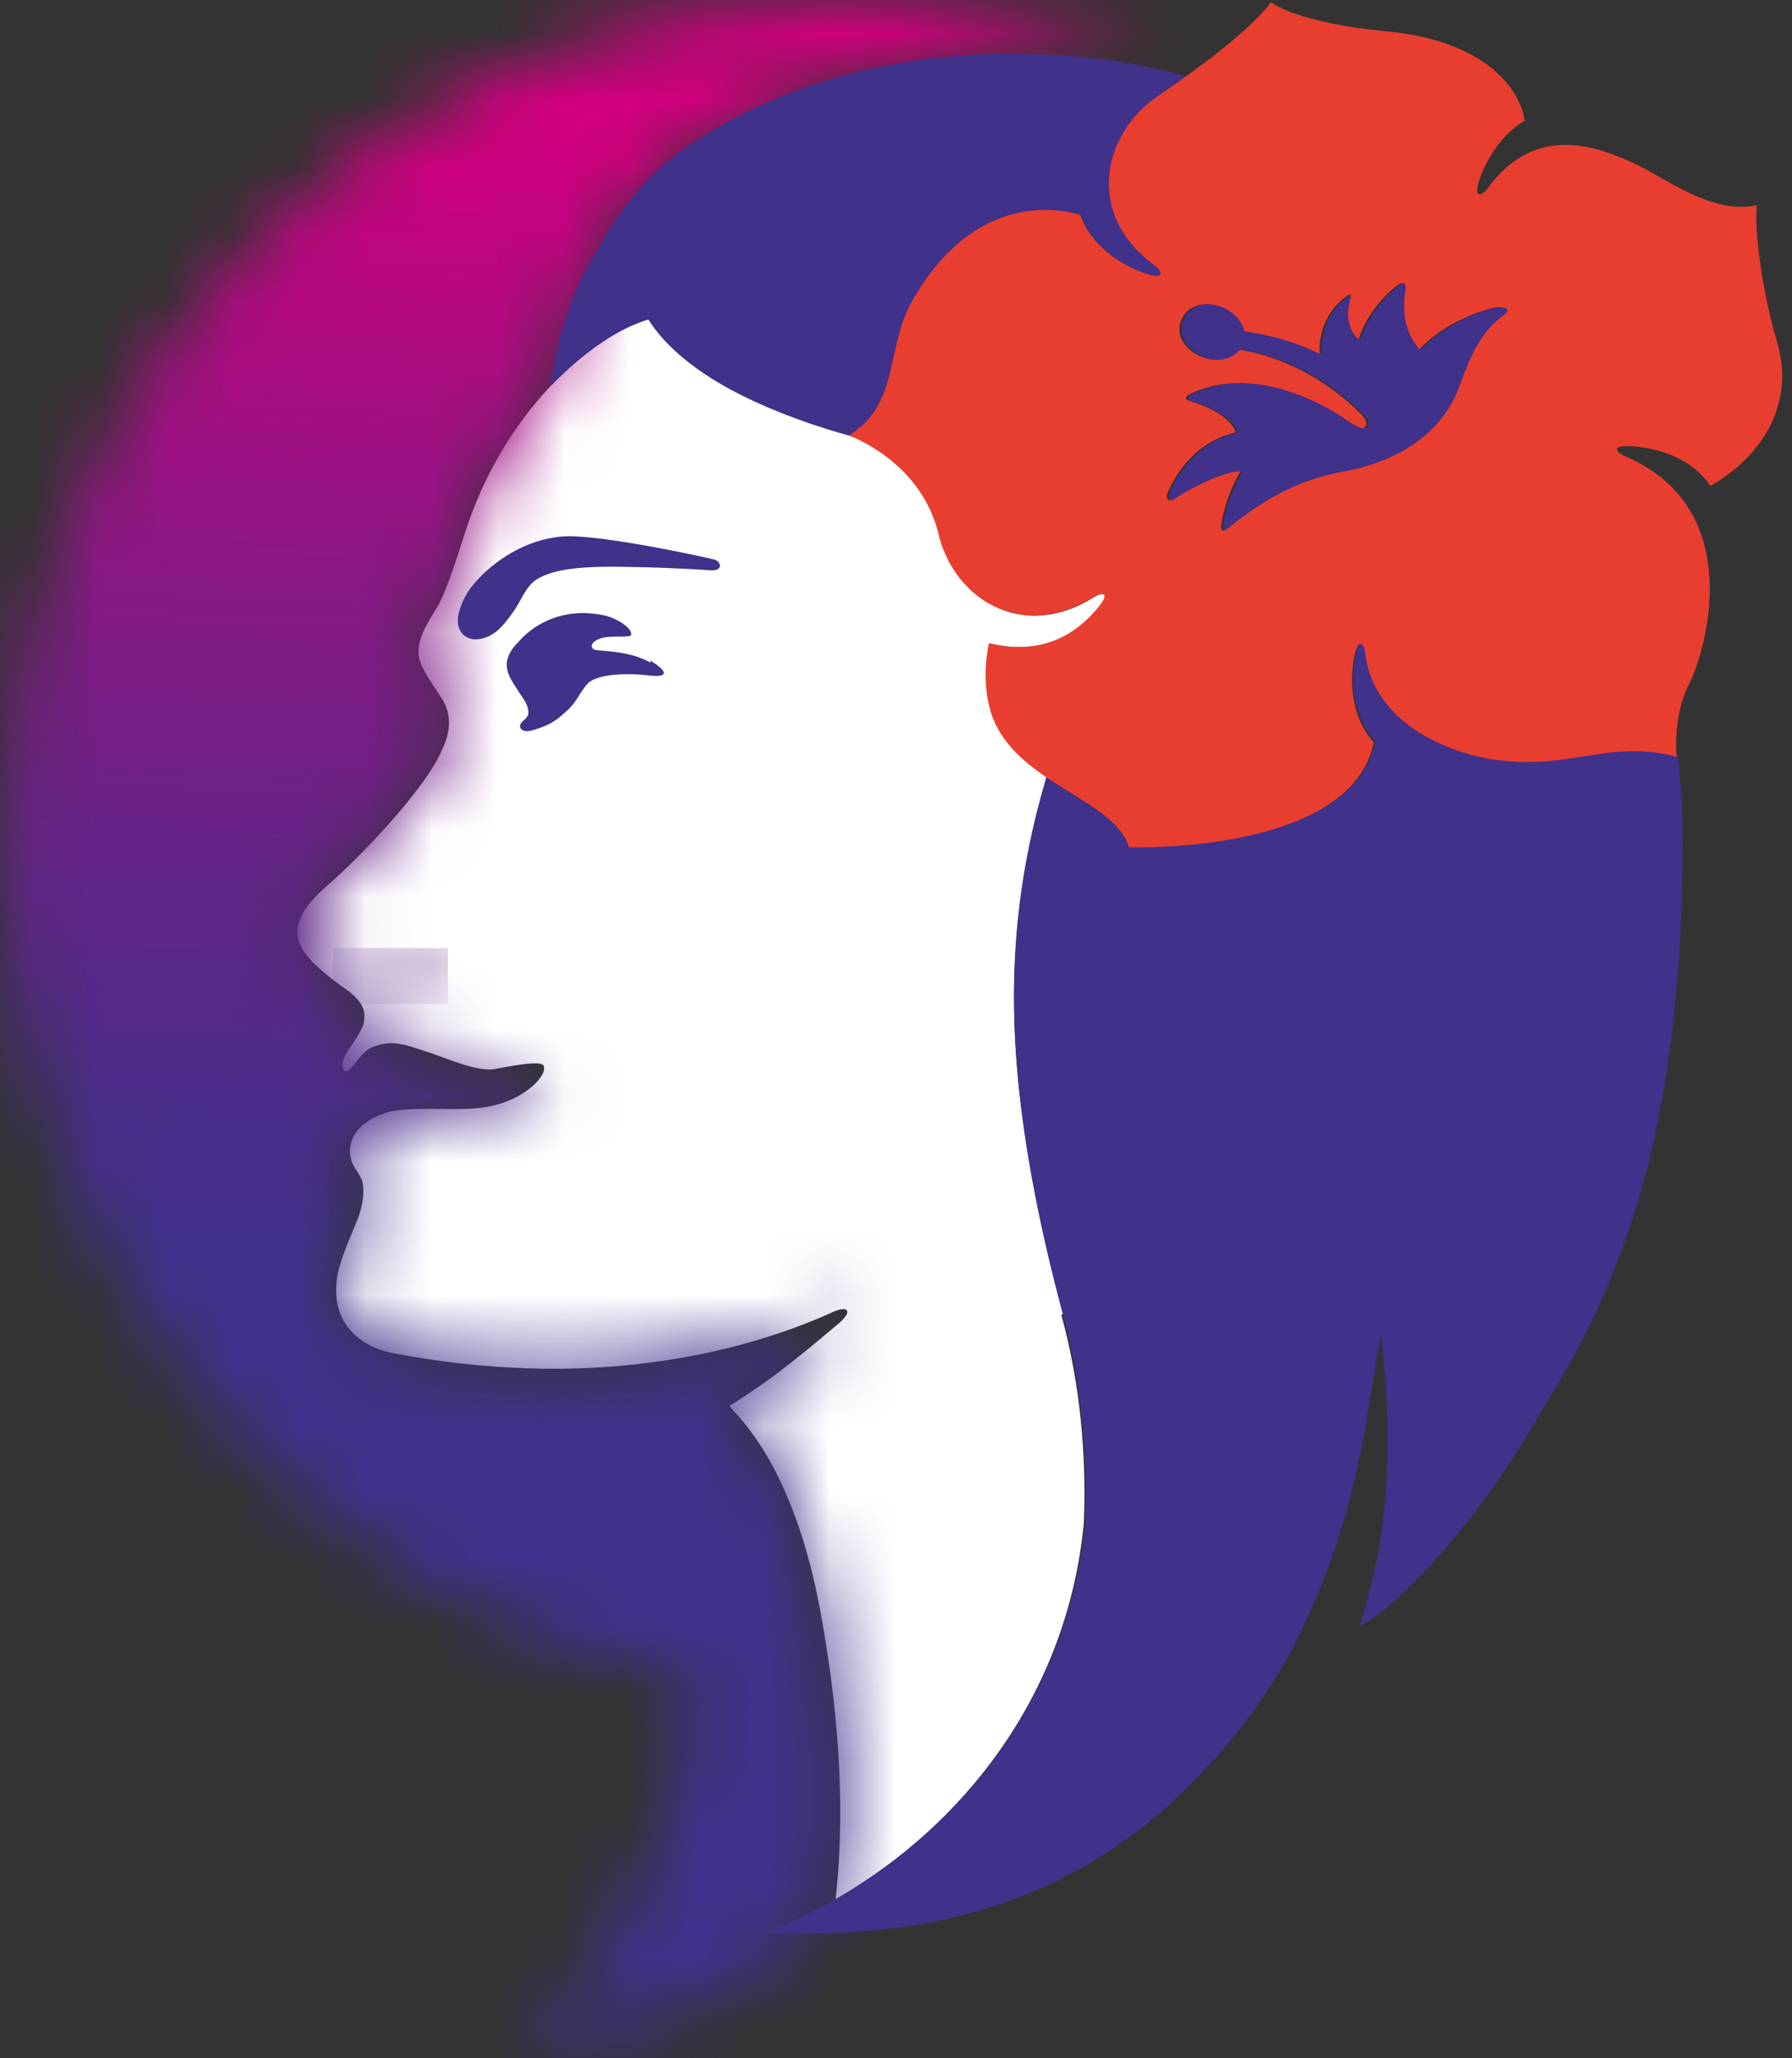 <svg viewBox="0 0 27 31" fill="none" xmlns="http://www.w3.org/2000/svg">
<rect x="0" y="0" width="27" height="31" fill="#333333" stroke="none"/>
<path d="M16.02 19.79C15.67 18.48 15.45 17.33 15.34 16.28C15.34 16.28 15.34 16.28 15.34 16.27C15.18 14.61 15.34 13.19 15.77 11.7C15.41 11.46 15.08 11.16 14.94 10.73C14.78 10.22 14.91 9.69 14.91 9.69C15.78 9.9 16.29 9.48 16.57 9.13C16.74 8.92 16.6 8.92 16.49 8.99C15.38 9.69 14.35 8.99 14.14 8C13.85 6.92 12.8 6.56 12.8 6.56C12.8 6.56 11.92 6.33 11.13 5.93C10.35 5.53 9.96 5.11 9.77 4.81C9.01 5.03 8.34 5.78 8.29 5.82C7.7 6.45 7.27 7.2 7 8.04C6.76 8.8 6.67 9.01 6.56 9.19C6.33 9.55 6.23 9.79 6.37 10.06C6.42 10.16 6.46 10.22 6.65 10.51C6.9 10.89 6.67 11.26 6.63 11.36C6.34 11.96 5.38 12.95 4.95 13.32C4.34 13.84 4.4 14.17 4.71 14.49C4.81 14.59 4.97 14.73 5.2 14.89C5.53 15.12 5.5 15.29 5.48 15.41C5.46 15.51 5.33 15.7 5.26 15.8C5.19 15.9 5.14 16 5.17 16.09C5.23 16.28 5.39 15.87 5.59 15.78C5.92 15.64 6.11 15.74 6.49 15.86C6.73 15.94 7.2 16.15 7.46 16.1C7.63 16.07 8.15 15.96 8.19 16.05C8.26 16.18 7.92 16.57 7.34 16.67C6.95 16.74 6.43 16.67 6.01 16.72C5.64 16.76 5.38 16.98 5.32 17.13C5.24 17.31 5.27 17.46 5.34 17.58C5.38 17.64 5.45 17.75 5.46 17.8C5.51 18.02 5.42 18.29 5.38 18.38C5.27 18.66 5.13 18.95 5.08 19.23C4.93 20.24 5.92 20.38 5.92 20.38C7.33 20.65 8.63 20.67 9.73 20.53C10.98 20.38 11.96 20.03 12.55 19.76C12.77 19.66 12.86 19.74 12.64 19.93C12.35 20.17 11.74 20.71 11.03 21.15C11.03 21.15 11 21.16 11 21.17C11 21.18 11 21.19 11.01 21.2C11.13 21.35 11.97 22.09 12.37 24.32C12.68 26.03 12.72 27.43 12.59 28.61C14.49 27.51 16.08 25.55 16.33 22.94C16.37 21.92 16.28 20.86 15.99 19.8" fill="white"></path>
<mask id="mask0_389_35589" style="mask-type:luminance" maskUnits="userSpaceOnUse" x="5" y="14" width="2" height="1">
<path d="M5.04 14.32C5.04 14.32 5.06 14.38 5.11 14.41C5.34 14.52 5.45 14.57 5.87 14.82C6.36 15.11 6.57 14.87 6.68 14.68C6.71 14.63 6.75 14.42 6.7 14.35C6.65 14.28 6.56 14.32 6.47 14.42C6.36 14.52 6.1 14.47 6.02 14.46C5.93 14.46 5.53 14.35 5.27 14.29C5.22 14.29 5.18 14.28 5.15 14.28C5.08 14.28 5.05 14.3 5.04 14.32Z" fill="white"></path>
</mask>
<g mask="url(#mask0_389_35589)">
<path d="M6.75 14.28H5.02V15.12H6.75V14.28Z" fill="url(#paint0_linear_389_35589)"></path>
</g>
<mask id="mask1_389_35589" style="mask-type:luminance" maskUnits="userSpaceOnUse" x="0" y="0" width="18" height="31">
<path d="M0 12.75C0 19.04 4.51 24.27 10.43 25.32C10.38 25.78 10.32 26.2 10.26 26.54C9.85 28.55 8.47 30.41 7.73 30.84C9.72 30.67 11.31 30.07 12.25 29.14C12.18 29.14 11.56 29.14 11.5 29.14C11.88 28.99 12.25 28.82 12.61 28.61C12.75 27.44 12.71 26.03 12.4 24.32C12 22.09 11.15 21.35 11.04 21.2C11.04 21.19 11.02 21.18 11.03 21.17L11.06 21.15C11.76 20.71 12.38 20.18 12.67 19.93C12.89 19.74 12.8 19.66 12.58 19.76C11.99 20.03 11.01 20.37 9.76 20.53C8.66 20.67 7.36 20.65 5.95 20.38C5.95 20.38 4.96 20.23 5.11 19.23C5.15 18.95 5.29 18.66 5.41 18.38C5.45 18.29 5.54 18.02 5.49 17.8C5.48 17.74 5.41 17.64 5.37 17.58C5.3 17.47 5.27 17.31 5.35 17.13C5.42 16.98 5.67 16.75 6.04 16.72C6.22 16.7 6.42 16.71 6.62 16.71C6.88 16.71 7.14 16.71 7.37 16.67C7.95 16.57 8.29 16.18 8.22 16.05C8.17 15.97 7.66 16.07 7.49 16.1C7.23 16.15 6.77 15.94 6.52 15.86C6.14 15.74 5.94 15.64 5.62 15.78C5.42 15.87 5.25 16.28 5.2 16.09C5.17 16 5.23 15.9 5.3 15.8C5.37 15.7 5.5 15.52 5.52 15.41C5.54 15.29 5.57 15.12 5.24 14.89C5.01 14.72 4.85 14.59 4.75 14.49C4.43 14.17 4.38 13.84 4.99 13.32C5.42 12.95 6.38 11.96 6.67 11.36C6.72 11.27 6.95 10.89 6.69 10.51C6.49 10.22 6.46 10.16 6.41 10.06C6.27 9.79 6.37 9.55 6.6 9.19C6.71 9.01 6.8 8.8 7.04 8.05C7.31 7.21 7.74 6.47 8.33 5.83C8.37 5.71 8.44 4.74 9.01 3.83C9.19 3.48 9.44 3.11 9.78 2.74C10.01 2.5 10.36 2.21 10.83 1.94C11.3 1.67 11.88 1.41 12.56 1.2C13.37 0.96 14.32 0.8 15.37 0.82C16.16 0.83 16.9 0.89 17.8 1.13C17.8 1.13 17.84 1.14 17.91 1.16C16.31 0.42 14.53 0 12.66 0C5.69 0 0.05 5.71 0.05 12.75" fill="white"></path>
</mask>
<g mask="url(#mask1_389_35589)">
<path d="M0.023 -0.714L-1.243 30.801L17.832 31.567L19.098 0.052L0.023 -0.714Z" fill="url(#paint1_linear_389_35589)"></path>
</g>
<path d="M10.77 8.43C10.71 8.41 9.04 8.04 8.48 8.08C7.93 8.12 7.45 8.44 7.16 8.77C7 8.95 6.93 9.13 6.9 9.29C6.87 9.56 7.07 9.68 7.29 9.61C7.46 9.56 7.58 9.44 7.75 9.19C7.86 9.03 7.92 8.84 8.08 8.73C8.35 8.56 8.8 8.52 9.55 8.54C10.12 8.55 10.58 8.58 10.7 8.59C10.91 8.6 10.86 8.46 10.77 8.43Z" fill="#40318A"></path>
<path d="M9.8 9.98C9.49 9.8 9.07 9.81 8.98 9.79C8.9 9.78 8.88 9.69 9.01 9.63C9.18 9.55 9.5 9.62 9.51 9.56C9.52 9.51 9.45 9.4 9.21 9.3C9.08 9.25 8.83 9.22 8.65 9.24C8.14 9.29 7.86 9.61 7.81 9.67C7.75 9.73 7.67 9.82 7.64 9.95C7.61 10.13 7.72 10.27 7.83 10.44C7.89 10.53 7.94 10.6 7.95 10.66C7.98 10.76 7.95 10.8 7.88 10.86C7.79 10.93 7.84 11.05 8.02 11C8.22 10.94 8.34 10.89 8.49 10.75C8.71 10.57 8.71 10.45 8.86 10.29C9.01 10.14 9.5 10.14 9.75 10.17C10.04 10.21 10.11 10.14 9.8 9.95" fill="#40318A"></path>
<path d="M13.75 4.54C14.8 2.68 16.29 3.24 16.29 3.24C16.43 3.68 16.87 4 17.31 4.13C17.56 4.21 17.52 4.08 17.41 4C16.35 3.24 16.61 2.02 17.45 1.45C17.61 1.34 17.75 1.24 17.87 1.15C17.8 1.13 17.76 1.12 17.76 1.12C16.87 0.88 16.12 0.82 15.33 0.81C12.52 0.77 10.46 1.95 9.74 2.73C9.4 3.09 9.16 3.47 8.97 3.82C8.4 4.72 8.33 5.7 8.29 5.82C8.33 5.78 9.01 5.04 9.77 4.81C9.96 5.12 10.35 5.53 11.13 5.93C11.93 6.34 12.8 6.56 12.8 6.56C13.57 6.08 13.35 5.24 13.75 4.54Z" fill="#40318A"></path>
<path d="M23.7 11.41C22.77 11.56 22.15 11.39 21.67 11.17C21.29 10.99 20.68 10.59 20.59 9.83C20.57 9.69 20.48 9.59 20.43 9.85C20.34 10.29 20.4 10.83 20.72 11.17C20.37 12.87 17.03 12.75 17.03 12.75C16.9 12.31 16.3 12.05 15.77 11.69C15.33 13.17 15.18 14.6 15.34 16.25V16.27C15.44 17.32 15.66 18.47 16.01 19.78C16.29 20.84 16.39 21.9 16.35 22.92C16.1 25.53 14.52 27.49 12.61 28.59C12.25 28.8 11.88 28.98 11.5 29.12C11.55 29.12 12.18 29.12 12.25 29.12C13.85 29.1 16.11 28.79 18.05 26.76C18.72 26.06 19.24 25.33 19.57 24.63C19.7 24.34 20.28 23.31 20.61 21.27C20.65 21 20.8 20.12 20.8 20.12C20.8 20.12 20.89 20.74 20.9 21.3C20.91 22.06 20.94 23.02 20.49 24.48C20.64 24.45 21.4 23.88 22.3 22.67C22.63 22.23 22.93 21.77 23.2 21.29C24.48 19.28 25.4 16.88 25.35 12.33C25.35 12.08 25.31 11.71 25.28 11.36C24.7 11.19 24.17 11.3 23.7 11.38" fill="#40318A"></path>
<path d="M22.68 4.75C22.22 5.09 22.1 5.65 21.96 5.96C21.72 6.48 21.18 6.94 20.24 7.11C19.45 7.25 18.87 7.68 18.53 7.96C18.45 8.02 18.42 7.99 18.43 7.9C18.51 7.42 18.72 7.1 18.72 7.1C18.48 7.08 17.85 7.42 17.75 7.5C17.66 7.57 17.56 7.54 17.64 7.38C17.95 6.74 18.38 6.58 18.65 6.51C18.54 6.23 18.12 6.09 17.93 6.03C17.88 6.02 17.89 5.98 17.93 5.95C18.94 5.43 20.11 6.18 20.28 6.3C20.43 6.4 20.55 6.48 20.59 6.44C20.64 6.39 20.62 6.32 20.53 6.23C19.67 5.37 18.71 5.27 18.71 5.27C18.41 5.62 17.71 5.3 17.81 4.88C17.93 4.41 18.66 4.53 18.78 4.99C19.46 5.08 19.91 5.33 19.91 5.33C19.91 5.26 19.88 4.78 20.32 4.46C20.35 4.44 20.4 4.41 20.38 4.49C20.25 4.93 20.5 5.11 20.5 5.11C20.57 4.87 20.77 4.54 21.08 4.3C21.17 4.23 21.22 4.27 21.21 4.34C21.17 4.57 21.15 4.97 21.42 5.26C21.82 4.82 22.45 4.65 22.56 4.63C22.68 4.61 22.83 4.65 22.68 4.75Z" fill="#40318A"></path>
<path d="M24.56 6.72C25.01 6.74 25.52 6.93 25.77 7.32C26.57 6.86 27.04 6.07 26.78 5.17C26.53 4.32 26.43 3.41 26.47 3.09C25.79 3.24 25.1 2.68 24.62 2.46C23.87 2.11 23.07 1.95 22.41 2.84C22.33 2.95 22.2 2.99 22.28 2.74C22.44 2.24 22.77 1.93 22.97 1.82C22.94 1.49 22.54 0.62 20.87 0.47C20.12 0.4 19.41 0.23 19.15 0.03C19.15 0.03 18.9 0.46 17.44 1.45C16.61 2.02 16.34 3.23 17.4 4C17.51 4.08 17.55 4.21 17.3 4.13C16.87 4 16.43 3.68 16.28 3.24C16.28 3.24 14.79 2.68 13.74 4.54C13.34 5.25 13.56 6.08 12.79 6.56C12.79 6.56 13.84 6.92 14.13 8C14.34 8.99 15.37 9.68 16.48 8.99C16.6 8.91 16.73 8.92 16.56 9.13C16.28 9.48 15.77 9.9 14.9 9.69C14.9 9.69 14.77 10.22 14.93 10.73C15.27 11.8 16.79 12.02 17.01 12.76C17.01 12.76 20.35 12.88 20.7 11.18C20.38 10.84 20.32 10.3 20.41 9.86C20.47 9.6 20.56 9.7 20.57 9.84C20.66 10.6 21.27 11 21.65 11.18C22.13 11.4 22.75 11.57 23.68 11.42C24.15 11.35 24.68 11.23 25.26 11.4C25.26 11.4 25.2 10.78 25.45 10.3C25.69 9.84 26.35 7.66 24.48 6.87C24.35 6.81 24.28 6.71 24.54 6.72M22.65 4.75C22.19 5.09 22.07 5.65 21.93 5.96C21.69 6.48 21.15 6.94 20.21 7.11C19.42 7.25 18.84 7.68 18.5 7.96C18.42 8.02 18.39 7.99 18.4 7.9C18.48 7.42 18.69 7.1 18.69 7.1C18.45 7.08 17.82 7.42 17.72 7.5C17.63 7.57 17.53 7.54 17.61 7.38C17.92 6.74 18.35 6.58 18.62 6.51C18.51 6.23 18.09 6.09 17.9 6.03C17.85 6.02 17.86 5.98 17.9 5.95C18.91 5.43 20.08 6.18 20.25 6.3C20.4 6.4 20.52 6.48 20.56 6.44C20.61 6.39 20.59 6.32 20.5 6.23C19.64 5.37 18.68 5.27 18.68 5.27C18.38 5.62 17.68 5.3 17.78 4.88C17.9 4.41 18.63 4.53 18.75 4.99C19.43 5.08 19.88 5.33 19.88 5.33C19.88 5.26 19.85 4.78 20.29 4.46C20.32 4.44 20.37 4.41 20.35 4.49C20.22 4.93 20.47 5.11 20.47 5.11C20.54 4.87 20.74 4.54 21.05 4.3C21.14 4.23 21.19 4.27 21.18 4.34C21.14 4.57 21.12 4.97 21.39 5.26C21.79 4.82 22.42 4.65 22.53 4.63C22.65 4.61 22.8 4.65 22.65 4.75Z" fill="#E83E30"></path>
<defs>
<linearGradient id="paint0_linear_389_35589" x1="5.753" y1="22.473" x2="5.753" y2="-1.817" gradientUnits="userSpaceOnUse">
<stop stop-color="#632F8A"></stop>
<stop offset="0.97" stop-color="#692C89"></stop>
<stop offset="1" stop-color="#6A2C89"></stop>
</linearGradient>
<linearGradient id="paint1_linear_389_35589" x1="9.859" y1="2.116" x2="9.16" y2="19.512" gradientUnits="userSpaceOnUse">
<stop stop-color="#D2007F"></stop>
<stop offset="0.08" stop-color="#C10580"></stop>
<stop offset="0.39" stop-color="#891884"></stop>
<stop offset="0.66" stop-color="#612588"></stop>
<stop offset="0.87" stop-color="#482D8A"></stop>
<stop offset="1" stop-color="#3F318B"></stop>
</linearGradient>
</defs>
</svg>
